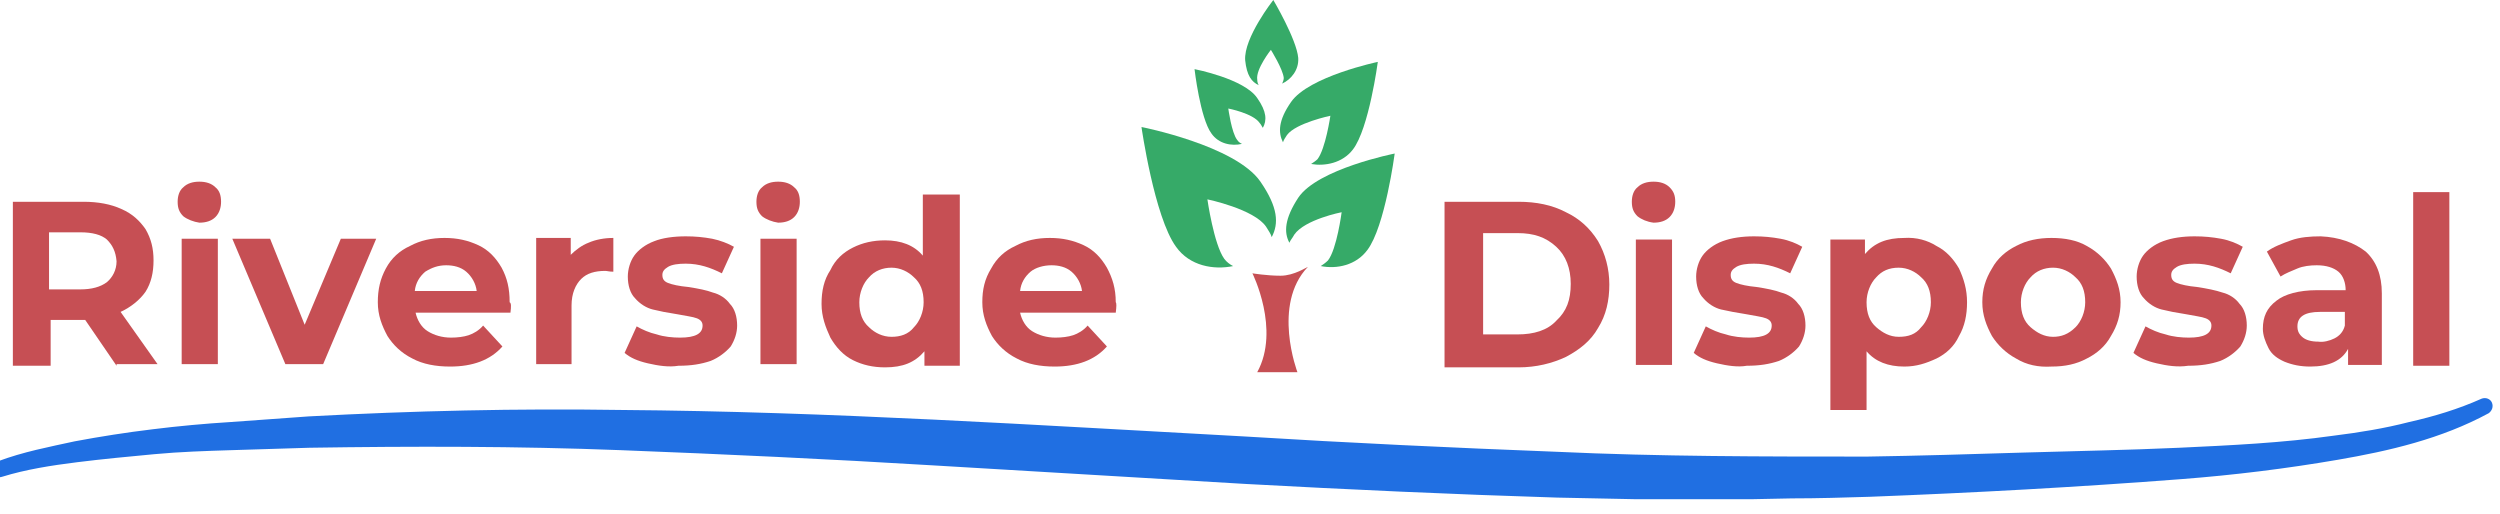 <svg width="311" height="64" viewBox="0 0 311 64" fill="none" xmlns="http://www.w3.org/2000/svg">
<g clip-path="url(#clip0_1357:201)">
<path d="M159.3 34.3C157.6 34.3 155.8 34 155.8 34C155.8 34 159.3 41 156.4 46.3H161.4C161.4 46.3 158.2 37.9 162.7 33.2C162.6 33.2 161 34.3 159.3 34.3Z" fill="#C64F54"/>
<path d="M150.7 16.6C151.6 17.9 153.2 18.2 154.5 17.9C154.3 17.8 154.1 17.7 153.9 17.4C153.2 16.5 152.8 13.5 152.8 13.5C152.8 13.5 155.9 14.1 156.7 15.3C156.9 15.5 157 15.8 157.1 15.9C157.6 15 157.6 13.9 156.4 12.2C154.8 9.8 148.6 8.6 148.6 8.6C148.6 8.6 149.3 14.7 150.7 16.6Z" fill="#36AA68"/>
<path d="M146.3 30.7C148 33.1 151 33.6 153.4 33.1C153 32.9 152.6 32.6 152.3 32.2C151 30.4 150.2 24.8 150.2 24.8C150.2 24.8 156 26 157.5 28.2C157.8 28.7 158.1 29.1 158.2 29.5C159.1 27.8 159 25.8 156.8 22.6C153.7 18.1 142 15.8 142 15.8C142 15.8 143.6 27 146.3 30.7Z" fill="#36AA68"/>
<path d="M170.1 31.1C168.7 33 166.3 33.5 164.3 33.1C164.6 32.9 164.9 32.7 165.2 32.4C166.3 31 166.9 26.4 166.9 26.4C166.9 26.4 162.3 27.3 161 29.2C160.8 29.6 160.5 29.9 160.4 30.2C159.7 28.9 159.8 27.2 161.5 24.6C163.9 21 173.5 19.1 173.5 19.1C173.5 19.1 172.3 28.2 170.1 31.1Z" fill="#36AA68"/>
<path d="M168.3 18.6C167 20.3 164.8 20.7 163.1 20.4C163.4 20.2 163.7 20 163.9 19.8C164.9 18.5 165.5 14.4 165.5 14.4C165.5 14.4 161.2 15.3 160.1 16.8C159.9 17.1 159.7 17.4 159.6 17.7C159 16.5 159 15 160.6 12.7C162.8 9.5 171.4 7.7 171.4 7.7C171.4 7.7 170.3 16 168.3 18.6Z" fill="#36AA68"/>
<path d="M161.5 7.2C161.6 8.7 160.6 9.9 159.5 10.4C159.6 10.2 159.7 9.9 159.7 9.7C159.6 8.6 158.1 6.2 158.1 6.2C158.1 6.2 156.2 8.6 156.4 9.9C156.4 10.2 156.5 10.5 156.6 10.6C155.7 10.2 155.1 9.4 154.9 7.5C154.7 4.7 158.4 0 158.4 0C158.4 0 161.3 4.9 161.5 7.2Z" fill="#36AA68"/>
<path d="M14.5 45.5L10.6 39.8H10.4H6.3V45.5H1.6V25.1H10.4C12.2 25.1 13.8 25.4 15.1 26C16.5 26.6 17.4 27.5 18.1 28.5C18.8 29.7 19.1 30.9 19.1 32.4C19.1 33.9 18.8 35.2 18.1 36.3C17.4 37.3 16.3 38.2 15 38.8L19.6 45.3H14.5V45.5V45.5ZM13.3 29.8C12.6 29.2 11.5 28.9 10 28.9H6.1V36H10C11.4 36 12.5 35.7 13.3 35.1C14 34.5 14.5 33.6 14.5 32.5C14.4 31.3 14 30.5 13.3 29.8Z" fill="#C64F54"/>
<path d="M22.8 26.9C22.3 26.4 22.1 25.9 22.1 25.1C22.1 24.4 22.3 23.7 22.8 23.3C23.3 22.8 24 22.6 24.8 22.6C25.6 22.6 26.3 22.8 26.8 23.3C27.3 23.7 27.5 24.3 27.5 25.1C27.5 25.8 27.3 26.5 26.8 27C26.3 27.5 25.6 27.7 24.8 27.7C24.1 27.6 23.3 27.3 22.8 26.9ZM22.6 29.7H27.1V45.3H22.6V29.7Z" fill="#C64F54"/>
<path d="M46.8 29.7L40.2 45.3H35.5L28.9 29.7H33.6L37.9 40.4L42.4 29.7H46.8V29.7Z" fill="#C64F54"/>
<path d="M63.5 38.9H51.7C51.9 39.8 52.4 40.7 53.2 41.2C54 41.7 55 42 56.1 42C56.9 42 57.7 41.9 58.3 41.7C58.9 41.5 59.6 41.1 60.1 40.5L62.5 43.1C61 44.8 58.8 45.6 56 45.6C54.2 45.6 52.6 45.3 51.3 44.6C49.9 43.9 48.9 42.9 48.2 41.8C47.5 40.5 47 39.2 47 37.6C47 36 47.3 34.7 48 33.4C48.7 32.1 49.7 31.2 51 30.6C52.3 29.9 53.7 29.6 55.3 29.6C56.9 29.6 58.2 29.9 59.5 30.5C60.8 31.1 61.7 32.1 62.4 33.3C63.1 34.6 63.4 35.9 63.4 37.6C63.6 37.7 63.6 38.1 63.5 38.9ZM52.9 33.8C52.2 34.4 51.7 35.2 51.6 36.2H59.3C59.2 35.3 58.7 34.4 58 33.8C57.3 33.2 56.4 33 55.5 33C54.5 33 53.7 33.3 52.9 33.8Z" fill="#C64F54"/>
<path d="M73.2 30.2C74.1 29.8 75.2 29.6 76.3 29.6V33.8C75.8 33.8 75.5 33.7 75.3 33.7C74 33.7 73 34 72.3 34.7C71.6 35.4 71.1 36.5 71.1 38V45.3H66.7V29.6H71V31.7C71.6 31.1 72.4 30.5 73.2 30.2Z" fill="#C64F54"/>
<path d="M80.6 45.2C79.3 44.9 78.4 44.5 77.7 43.9L79.2 40.6C79.9 41 80.8 41.4 81.7 41.6C82.6 41.9 83.7 42 84.6 42C86.5 42 87.4 41.5 87.4 40.5C87.4 40.1 87.2 39.8 86.7 39.6C86.2 39.4 85.3 39.3 84.3 39.1C83 38.9 82 38.7 81.2 38.5C80.4 38.3 79.6 37.8 79 37.1C78.4 36.5 78.1 35.5 78.1 34.4C78.1 33.5 78.4 32.5 78.9 31.8C79.4 31.1 80.3 30.4 81.4 30C82.4 29.6 83.8 29.4 85.3 29.4C86.5 29.4 87.5 29.5 88.6 29.7C89.6 29.9 90.6 30.3 91.3 30.7L89.8 34C88.4 33.3 87 32.8 85.3 32.8C84.4 32.8 83.6 32.9 83.1 33.2C82.6 33.5 82.4 33.8 82.4 34.2C82.4 34.7 82.6 35 83.1 35.2C83.6 35.4 84.5 35.6 85.6 35.7C86.9 35.9 87.9 36.1 88.7 36.4C89.5 36.6 90.3 37.1 90.8 37.8C91.4 38.4 91.7 39.4 91.7 40.5C91.7 41.4 91.4 42.3 90.9 43.1C90.3 43.8 89.4 44.5 88.4 44.9C87.2 45.3 86 45.5 84.4 45.5C83.2 45.7 81.9 45.5 80.6 45.2Z" fill="#C64F54"/>
<path d="M94.8 26.9C94.3 26.4 94.1 25.9 94.1 25.1C94.1 24.4 94.3 23.7 94.8 23.3C95.3 22.8 96 22.6 96.8 22.6C97.6 22.6 98.3 22.8 98.8 23.3C99.3 23.7 99.5 24.3 99.5 25.1C99.5 25.8 99.3 26.5 98.8 27C98.3 27.5 97.6 27.7 96.8 27.7C96.1 27.6 95.3 27.3 94.8 26.9ZM94.6 29.7H99.1V45.3H94.6V29.7Z" fill="#C64F54"/>
<path d="M119.4 23.9V45.5H115V43.7C113.8 45.1 112.3 45.7 110.1 45.7C108.6 45.7 107.3 45.4 106.1 44.8C104.9 44.2 104 43.2 103.3 42C102.7 40.7 102.2 39.4 102.2 37.8C102.2 36.2 102.5 34.8 103.3 33.6C103.9 32.3 104.9 31.4 106.1 30.8C107.3 30.2 108.6 29.9 110.1 29.9C112.1 29.9 113.7 30.5 114.8 31.8V24.2H119.4V23.9V23.9ZM113.7 40.7C114.4 40 114.9 38.8 114.9 37.6C114.9 36.2 114.5 35.2 113.7 34.5C113 33.8 112 33.3 110.9 33.3C109.8 33.3 108.8 33.7 108.1 34.5C107.4 35.2 106.9 36.4 106.9 37.6C106.9 39 107.3 40 108.1 40.7C108.8 41.4 109.8 41.9 110.9 41.9C112 41.9 113 41.6 113.7 40.7Z" fill="#C64F54"/>
<path d="M138.8 38.9H126.9C127.1 39.8 127.6 40.7 128.4 41.2C129.2 41.7 130.2 42 131.3 42C132.1 42 132.9 41.9 133.5 41.7C134.1 41.5 134.8 41.1 135.3 40.5L137.7 43.1C136.2 44.8 134 45.6 131.2 45.6C129.4 45.6 127.8 45.3 126.5 44.6C125.1 43.9 124.1 42.9 123.4 41.8C122.7 40.5 122.2 39.2 122.2 37.6C122.2 36 122.5 34.7 123.3 33.4C124 32.1 125 31.2 126.3 30.6C127.6 29.9 129 29.6 130.6 29.6C132.2 29.6 133.5 29.9 134.8 30.5C136.1 31.1 137 32.1 137.7 33.3C138.4 34.6 138.8 35.9 138.8 37.6C138.9 37.7 138.9 38.1 138.8 38.9ZM128.2 33.8C127.5 34.4 127 35.2 126.9 36.2H134.6C134.5 35.3 134 34.4 133.3 33.8C132.6 33.2 131.7 33 130.8 33C129.8 33 128.8 33.3 128.2 33.8Z" fill="#C64F54"/>
<path d="M179.7 25.1H188.9C191.1 25.1 193.1 25.5 194.8 26.4C196.5 27.2 197.8 28.4 198.8 30C199.7 31.6 200.2 33.4 200.2 35.4C200.2 37.4 199.8 39.2 198.8 40.8C197.9 42.4 196.5 43.5 194.8 44.4C193.1 45.2 191.1 45.7 188.9 45.7H179.7V25.1ZM188.8 41.6C190.8 41.6 192.5 41.1 193.6 39.9C194.9 38.7 195.4 37.3 195.4 35.3C195.4 33.4 194.8 31.8 193.6 30.7C192.3 29.5 190.8 29 188.8 29H184.5V41.6H188.8V41.6Z" fill="#C64F54"/>
<path d="M203.7 26.9C203.2 26.4 203 25.9 203 25.1C203 24.4 203.2 23.7 203.7 23.3C204.2 22.8 204.9 22.6 205.7 22.6C206.5 22.6 207.2 22.8 207.7 23.3C208.2 23.8 208.4 24.3 208.4 25.1C208.4 25.8 208.2 26.5 207.7 27C207.2 27.5 206.5 27.7 205.7 27.7C204.9 27.6 204.2 27.3 203.7 26.9ZM203.5 29.8H208V45.4H203.5V29.8Z" fill="#C64F54"/>
<path d="M213.6 45.2C212.3 44.9 211.4 44.5 210.7 43.9L212.2 40.6C212.9 41 213.8 41.4 214.7 41.6C215.6 41.9 216.7 42 217.6 42C219.5 42 220.4 41.5 220.4 40.5C220.4 40.1 220.2 39.8 219.7 39.6C219.2 39.4 218.3 39.3 217.3 39.1C216 38.9 215 38.7 214.1 38.5C213.3 38.3 212.5 37.8 211.9 37.1C211.3 36.5 211 35.5 211 34.4C211 33.5 211.3 32.5 211.8 31.8C212.3 31.1 213.2 30.4 214.3 30C215.4 29.6 216.7 29.4 218.2 29.4C219.4 29.4 220.4 29.5 221.5 29.7C222.6 29.9 223.5 30.3 224.2 30.7L222.7 34C221.3 33.3 219.9 32.8 218.2 32.8C217.3 32.8 216.5 32.9 216 33.2C215.5 33.5 215.3 33.8 215.3 34.2C215.3 34.7 215.5 35 216 35.2C216.5 35.4 217.4 35.6 218.5 35.7C219.8 35.9 220.8 36.1 221.6 36.4C222.4 36.6 223.2 37.1 223.7 37.8C224.3 38.4 224.6 39.4 224.6 40.5C224.6 41.4 224.3 42.3 223.8 43.1C223.2 43.8 222.3 44.5 221.3 44.9C220.1 45.3 218.9 45.5 217.3 45.5C216.2 45.7 214.9 45.5 213.6 45.2Z" fill="#C64F54"/>
<path d="M240.9 30.6C242.1 31.2 243 32.2 243.7 33.4C244.3 34.7 244.7 36 244.7 37.6C244.7 39.2 244.4 40.6 243.7 41.8C243.1 43.1 242.1 44 240.9 44.6C239.6 45.2 238.4 45.6 236.9 45.6C234.9 45.6 233.3 45 232.2 43.7V51H227.7V29.8H232V31.6C233.2 30.2 234.7 29.6 236.9 29.6C238.4 29.5 239.8 29.9 240.9 30.6ZM239 40.7C239.7 40 240.2 38.8 240.2 37.6C240.2 36.2 239.8 35.2 239 34.5C238.3 33.8 237.3 33.3 236.2 33.3C235 33.3 234.1 33.7 233.4 34.5C232.7 35.2 232.2 36.4 232.2 37.6C232.2 39 232.6 40 233.4 40.7C234.2 41.4 235.1 41.9 236.2 41.9C237.4 41.9 238.3 41.6 239 40.7Z" fill="#C64F54"/>
<path d="M250.8 44.6C249.5 43.9 248.5 42.9 247.8 41.8C247.1 40.5 246.6 39.2 246.6 37.6C246.6 36 247 34.7 247.8 33.4C248.5 32.1 249.6 31.2 250.8 30.6C252.1 29.9 253.6 29.6 255.2 29.6C256.9 29.6 258.4 29.9 259.6 30.6C260.9 31.3 261.9 32.3 262.6 33.4C263.3 34.7 263.8 36 263.8 37.6C263.8 39.2 263.4 40.5 262.6 41.8C261.9 43.1 260.8 44 259.6 44.6C258.3 45.3 256.9 45.6 255.2 45.6C253.6 45.7 252.1 45.4 250.8 44.6ZM258.2 40.7C258.9 40 259.4 38.8 259.4 37.6C259.4 36.2 259 35.2 258.2 34.5C257.5 33.8 256.5 33.3 255.4 33.3C254.3 33.3 253.3 33.7 252.6 34.5C251.9 35.2 251.4 36.4 251.4 37.6C251.4 39 251.8 40 252.6 40.7C253.4 41.4 254.3 41.9 255.4 41.9C256.4 41.9 257.3 41.6 258.2 40.7Z" fill="#C64F54"/>
<path d="M268.3 45.2C267 44.9 266.1 44.5 265.4 43.9L266.9 40.6C267.6 41 268.5 41.4 269.4 41.6C270.3 41.9 271.4 42 272.3 42C274.2 42 275.1 41.5 275.1 40.5C275.1 40.1 274.9 39.8 274.4 39.6C273.9 39.4 273 39.3 272 39.1C270.7 38.9 269.7 38.7 268.9 38.5C268.1 38.3 267.3 37.8 266.7 37.1C266.1 36.5 265.8 35.5 265.8 34.4C265.8 33.5 266.1 32.5 266.6 31.8C267.1 31.1 268 30.4 269.1 30C270.2 29.6 271.5 29.4 273 29.4C274.2 29.4 275.2 29.5 276.3 29.7C277.4 29.9 278.3 30.3 279 30.7L277.5 34C276.1 33.3 274.7 32.8 273 32.8C272.1 32.8 271.3 32.9 270.8 33.2C270.3 33.5 270.1 33.8 270.1 34.2C270.1 34.7 270.3 35 270.8 35.2C271.3 35.4 272.2 35.6 273.3 35.7C274.6 35.9 275.6 36.1 276.5 36.4C277.3 36.6 278.1 37.1 278.6 37.8C279.2 38.4 279.5 39.4 279.5 40.5C279.5 41.4 279.2 42.3 278.7 43.1C278.1 43.8 277.2 44.5 276.2 44.9C275 45.3 273.8 45.5 272.2 45.5C270.9 45.7 269.6 45.5 268.3 45.2Z" fill="#C64F54"/>
<path d="M294.3 31.3C295.6 32.5 296.3 34.2 296.3 36.5V45.4H292.1V43.4C291.3 44.9 289.7 45.6 287.4 45.6C286.2 45.6 285.2 45.4 284.2 45C283.3 44.6 282.6 44.1 282.2 43.3C281.8 42.5 281.5 41.7 281.5 40.9C281.5 39.4 282 38.3 283.2 37.4C284.2 36.6 286 36.1 288.2 36.1H291.8C291.8 35.2 291.5 34.3 290.9 33.8C290.3 33.3 289.4 33 288.2 33C287.4 33 286.5 33.1 285.8 33.4C285.1 33.7 284.3 34 283.7 34.4L282 31.3C282.8 30.7 283.9 30.3 285 29.9C286.1 29.5 287.4 29.4 288.7 29.4C291 29.5 292.9 30.2 294.3 31.3ZM290.4 42.1C291 41.8 291.5 41.3 291.7 40.5V38.8H288.6C286.7 38.8 285.8 39.4 285.8 40.6C285.8 41.2 286 41.6 286.5 42C286.9 42.3 287.5 42.5 288.4 42.5C289 42.6 289.8 42.4 290.4 42.1Z" fill="#C64F54"/>
<path d="M300.2 23.9H304.7V45.5H300.2V23.9Z" fill="#C64F54"/>
<path d="M-0.3 57.4C2.9 56.2 6.1 55.6 9.3 54.9C12.5 54.3 15.7 53.8 19 53.4C22.2 53 25.5 52.7 28.7 52.5L38.4 51.8C51.4 51.1 64.4 50.8 77.3 51C103.3 51.2 129.1 52.9 154.9 54.3C167.8 55.1 180.7 55.7 193.6 56.2C206.5 56.8 219.4 56.8 232.3 56.8C238.7 56.7 245.2 56.5 251.7 56.3C258.2 56.1 264.6 56 271.1 55.7C277.5 55.4 283.9 55.1 290.3 54.2C293.5 53.8 296.6 53.3 299.7 52.5C302.8 51.8 305.8 50.9 308.7 49.6C309.2 49.4 309.8 49.6 310 50.1C310.2 50.6 310 51.1 309.6 51.4C303.7 54.6 297.2 56.1 290.8 57.2C284.4 58.3 277.9 59.1 271.4 59.6C258.4 60.6 245.6 61.3 232.6 61.8C229.4 61.9 226.1 62 222.9 62L218 62.1H213.1H203.4L193.7 61.9C180.7 61.5 167.8 60.9 154.9 60.2L116.2 57.9C103 57.1 90.1 56.5 77.2 56C64.3 55.5 51.4 55.5 38.5 55.7L28.8 56C25.6 56.1 22.4 56.2 19.2 56.5C16 56.8 12.8 57.1 9.6 57.5C6.4 57.9 3.2 58.4 0.3 59.3C-0.2 59.5 -0.8 59.2 -0.9 58.6C-1.1 58.1 -0.8 57.6 -0.3 57.4Z" fill="#206FE2"/>
</g>
<defs>
<clipPath id="clip0_1357:201">
<rect width="311" height="63.2" fill="white"/>
</clipPath>
</defs>
</svg>
